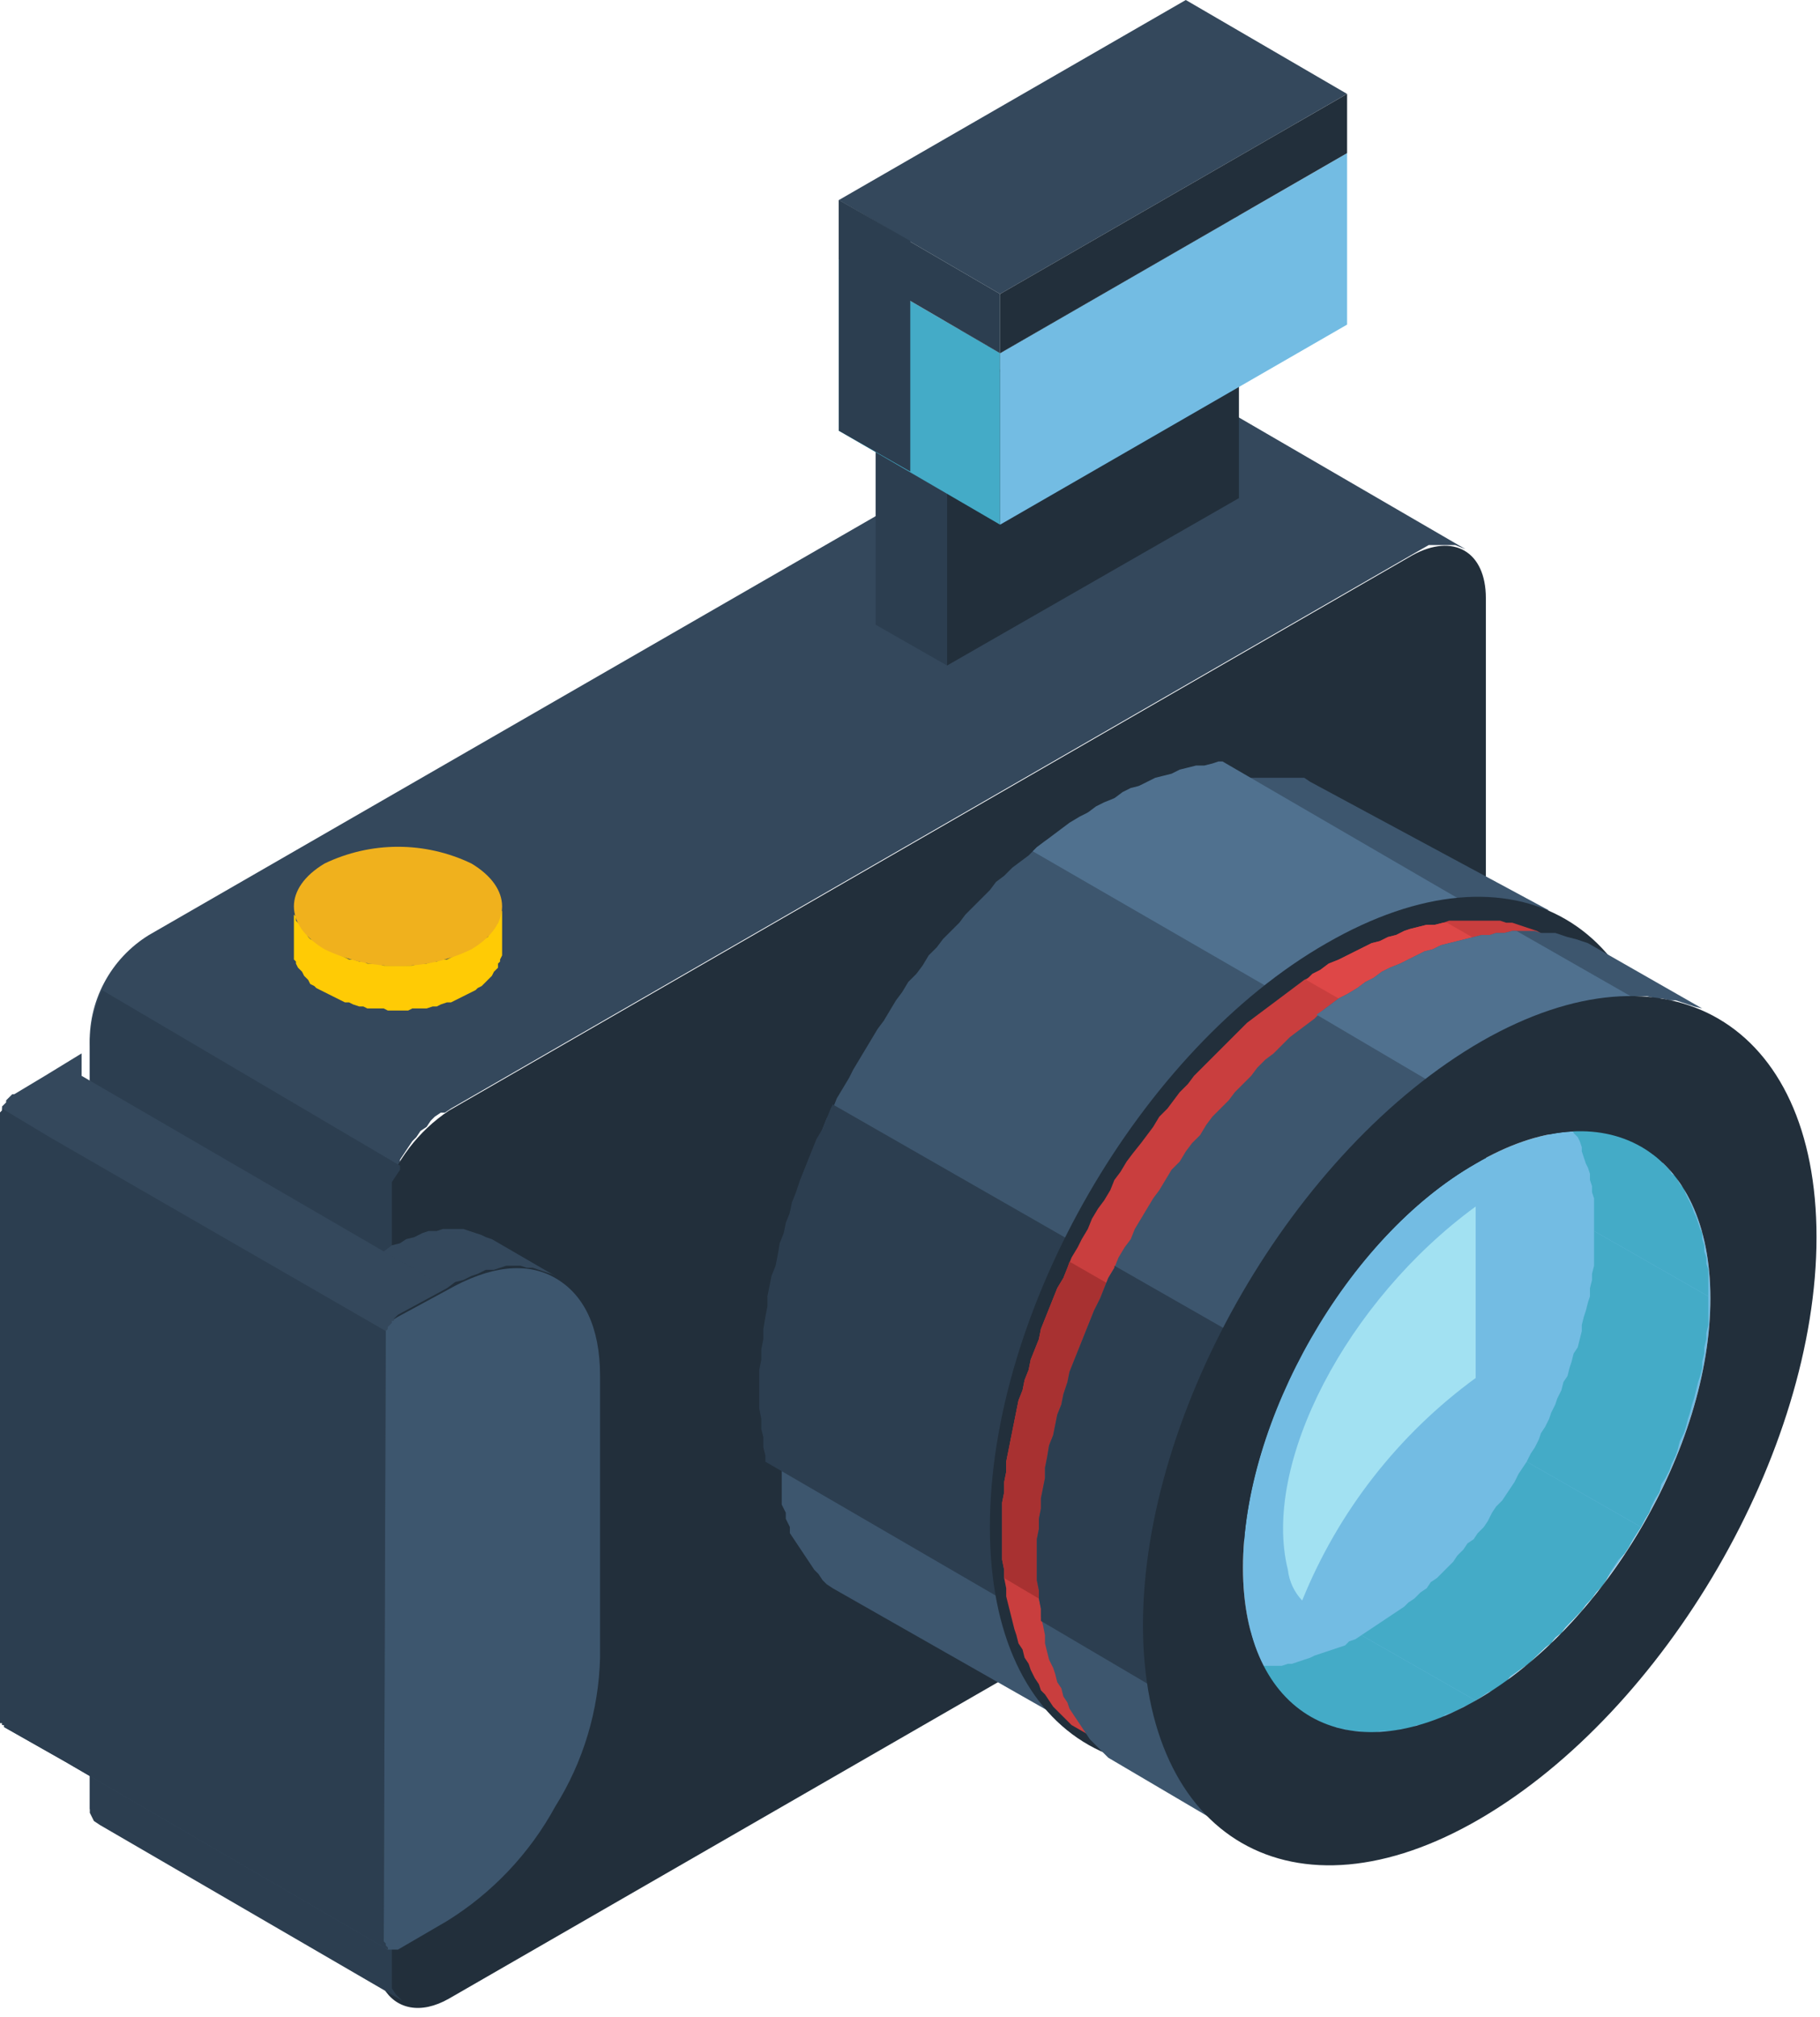 <svg width="74" height="82" viewBox="0 0 74 82" fill="none" xmlns="http://www.w3.org/2000/svg">
<path fill-rule="evenodd" clip-rule="evenodd" d="M6.058 38.008L45.228 15.436L45.809 15.187L46.39 15.021H46.888L47.303 15.187L59.585 22.323L59.17 22.157H58.091L57.51 22.489L18.34 45.062L18.091 45.228H17.925L17.677 45.394L17.511 45.56L17.345 45.809L17.096 45.975L16.93 46.224L16.764 46.39L16.598 46.639L16.432 46.888L16.266 47.137V47.386L16.1 47.635L15.934 47.883V80.663L16.1 80.912L16.349 81.161L4.067 74.024L3.818 73.858L3.652 73.526V42.572C3.607 41.666 3.806 40.764 4.23 39.961C4.653 39.157 5.285 38.483 6.058 38.008Z" fill="#34485C"/>
<path fill-rule="evenodd" clip-rule="evenodd" d="M18.257 45.145L57.427 22.572C59.087 21.66 60.414 22.407 60.414 24.315V53.444C60.357 54.487 60.057 55.503 59.539 56.411C59.02 57.319 58.297 58.093 57.427 58.672L18.257 81.244C17.095 81.908 16.099 81.659 15.602 80.829V48.63C16.073 47.205 17.008 45.977 18.257 45.145Z" fill="#222F3B"/>
<path fill-rule="evenodd" clip-rule="evenodd" d="M20.415 37.012V38.838L20.332 39.004V39.087L20.249 39.17V39.336L20.166 39.419L20.083 39.502L20 39.668L19.917 39.751L19.834 39.834L19.668 40L19.585 40.083L19.419 40.166L19.336 40.249L19.17 40.332L19.004 40.415L18.838 40.498L18.672 40.581L18.506 40.664L18.34 40.747H18.174L17.925 40.83L17.759 40.913H17.593L17.344 40.995H17.178H17.012H16.763L16.598 41.078H16.349H16.183H15.934H15.768L15.602 40.995H15.353H15.187H14.938L14.772 40.913H14.606L14.357 40.83L14.191 40.747H14.025L13.859 40.664L13.693 40.581L13.527 40.498L13.361 40.415L13.195 40.332L13.029 40.249L12.863 40.166L12.78 40.083L12.614 40L12.531 39.834L12.448 39.751L12.365 39.668L12.282 39.502L12.199 39.419L12.116 39.336L12.033 39.17V39.087L11.95 39.004V38.838V37.012V37.178L12.033 37.261V37.427L12.116 37.51L12.199 37.593L12.282 37.759L12.365 37.842L12.448 37.925L12.531 38.091L12.614 38.174L12.78 38.257L12.863 38.34L13.029 38.423L13.195 38.506L13.361 38.589L13.527 38.672L13.693 38.755L13.859 38.838L14.025 38.921L14.191 39.004H14.357L14.606 39.087H14.772L14.938 39.17H15.187H15.353L15.602 39.253H15.768H15.934H16.183H16.349H16.598H16.763L17.012 39.17H17.178H17.344L17.593 39.087H17.759L17.925 39.004H18.174L18.34 38.921L18.506 38.838L18.672 38.755L18.838 38.672L19.004 38.589L19.17 38.506L19.336 38.423L19.419 38.34L19.585 38.257L19.668 38.174L19.834 38.091L19.917 37.925L20 37.842L20.083 37.759L20.166 37.593L20.249 37.51V37.427L20.332 37.261V37.178L20.415 37.012Z" fill="#FFCB05"/>
<path fill-rule="evenodd" clip-rule="evenodd" d="M13.195 35.103C14.127 34.655 15.148 34.422 16.183 34.422C17.217 34.422 18.238 34.655 19.17 35.103C20.83 36.099 20.83 37.593 19.17 38.589C18.238 39.038 17.217 39.27 16.183 39.27C15.148 39.27 14.127 39.038 13.195 38.589C11.535 37.593 11.535 36.099 13.195 35.103Z" fill="#F0B11D"/>
<path fill-rule="evenodd" clip-rule="evenodd" d="M52.115 9.212L48.547 7.137L36.68 14.025L40.248 16.099L52.115 9.212Z" fill="#C5CCD1"/>
<path fill-rule="evenodd" clip-rule="evenodd" d="M50.871 9.212L48.547 7.884L38.008 14.025L40.248 15.353L50.871 9.212Z" fill="#808080"/>
<path fill-rule="evenodd" clip-rule="evenodd" d="M38.506 15.021L35.602 13.361V25.394L38.506 27.054V15.021Z" fill="#2C3E50"/>
<path fill-rule="evenodd" clip-rule="evenodd" d="M50.374 8.216L38.507 15.021V27.054L50.374 20.249V8.216Z" fill="#222F3B"/>
<path fill-rule="evenodd" clip-rule="evenodd" d="M50.871 9.212L48.548 7.884V10.539L50.871 9.212Z" fill="#A8A3A3"/>
<path fill-rule="evenodd" clip-rule="evenodd" d="M50.538 9.46V9.377L49.459 8.714L39.418 14.523V14.855L40.248 15.353L50.538 9.46Z" fill="#1A1A1A"/>
<path fill-rule="evenodd" clip-rule="evenodd" d="M50.538 9.377L49.459 8.714L39.418 14.523L40.497 15.104L50.538 9.377Z" fill="#4D4D4D"/>
<path fill-rule="evenodd" clip-rule="evenodd" d="M40.662 14.357L34.106 10.539L48.214 2.407L54.77 6.224L40.662 14.357Z" fill="#E6EAEB"/>
<path fill-rule="evenodd" clip-rule="evenodd" d="M40.662 21.328L34.106 17.51V10.539L40.662 14.357V21.328Z" fill="#44ABC7"/>
<path fill-rule="evenodd" clip-rule="evenodd" d="M40.662 14.357L34.106 10.539V8.133L40.662 11.95V14.357Z" fill="#2C3E50"/>
<path fill-rule="evenodd" clip-rule="evenodd" d="M40.662 11.95L34.106 8.133L48.214 0L54.77 3.817L40.662 11.95Z" fill="#34485C"/>
<path fill-rule="evenodd" clip-rule="evenodd" d="M40.664 21.328V14.357L54.772 6.224V13.195L40.664 21.328Z" fill="#73BCE3"/>
<path fill-rule="evenodd" clip-rule="evenodd" d="M40.664 11.95L54.772 3.817V6.224L40.664 14.357V11.95Z" fill="#222F3B"/>
<path fill-rule="evenodd" clip-rule="evenodd" d="M37.011 19.17L34.106 17.51V8.133L37.011 9.792V19.17Z" fill="#2C3E50"/>
<path fill-rule="evenodd" clip-rule="evenodd" d="M16.266 47.386V47.551L16.1 47.8L15.934 48.049V80.829L16.1 81.078L16.349 81.327L4.067 74.19L3.818 74.024L3.652 73.692V42.572C3.649 41.771 3.819 40.978 4.15 40.249L16.266 47.386Z" fill="#2C3E50"/>
<path fill-rule="evenodd" clip-rule="evenodd" d="M16.182 53.526C15.706 53.811 15.261 54.145 14.854 54.522C14.771 54.688 15.601 54.356 15.601 54.522V78.921C15.601 79.087 15.684 79.252 15.767 79.252H16.182L18.174 78.091C20.017 76.948 21.533 75.347 22.572 73.443C23.714 71.625 24.345 69.532 24.398 67.385V55.933C24.398 53.941 23.734 52.614 22.572 51.95C21.41 51.286 19.917 51.452 18.174 52.448L16.182 53.526Z" fill="#3D566E"/>
<path fill-rule="evenodd" clip-rule="evenodd" d="M3.319 42.821L1.826 43.734L0.581 44.481H0.498L0.415 44.564L0.332 44.647L0.249 44.73V44.813L0.166 44.896L0.083 44.979V45.062V45.145L0 45.228V45.311V45.394V58.174V69.792V69.875V69.958V70.041H0.083V70.124H0.166V70.207L2.656 71.618L15.768 79.252V79.169L15.684 79.087V79.004L15.601 78.921V78.838L15.684 54.439V54.356V54.273V54.19V54.107L15.768 54.025V53.941L15.851 53.858L15.934 53.776V53.693H16.017V53.609L16.099 53.526L16.182 53.444L18.174 52.365L18.506 52.116L18.838 52.033L19.17 51.867L19.419 51.784L19.751 51.618H20.083L20.332 51.535L20.581 51.452H20.913H21.162L21.411 51.535H21.66L21.909 51.618L22.157 51.701L22.407 51.784L22.572 51.867L20 50.373L19.751 50.29L19.585 50.207L19.336 50.124L19.087 50.041L18.838 49.958H18.589H18.257H18.008L17.759 50.041H17.427L17.178 50.124L16.846 50.29L16.514 50.373L16.265 50.539L15.934 50.622L15.601 50.871L18.174 52.365L3.319 43.734V42.821Z" fill="#34485C"/>
<path fill-rule="evenodd" clip-rule="evenodd" d="M0.083 45.062V45.145L0 45.228V45.311V45.394V58.174V69.792V69.875V69.958V70.041H0.083V70.124H0.166V70.207L2.656 71.618L15.768 79.252V79.169L15.684 79.087V79.004L15.601 78.921V78.838L15.684 54.439V54.356V54.273V54.19V54.107L2.158 46.307L0.083 45.062Z" fill="#2C3E50"/>
<path fill-rule="evenodd" clip-rule="evenodd" d="M62.987 37.012H57.344L57.012 37.178H56.68L56.348 37.344H56.016L55.684 37.51L55.352 37.676L55.02 37.842L54.606 38.091L54.274 38.257L53.942 38.423L53.61 38.672L53.195 38.921L52.863 39.17L52.531 39.419L52.199 39.668L51.867 39.917L51.535 40.166L51.203 40.415L50.871 40.747L50.539 40.995L50.207 41.328L49.875 41.576L49.543 41.908L49.294 42.24L48.962 42.572L48.63 42.904L48.382 43.236L48.05 43.568L47.801 43.9L47.469 44.315L47.22 44.647L46.888 44.979L46.639 45.394L46.39 45.726L46.058 46.141L45.809 46.473L45.56 46.888L45.311 47.303L45.062 47.635L44.813 48.049L44.647 48.464L44.398 48.879L44.149 49.294L43.9 49.709L43.734 50.124L43.485 50.539L43.319 50.954L43.153 51.369L42.904 51.784L42.739 52.199L42.572 52.614L42.407 53.029L42.24 53.444L42.075 53.858L41.909 54.356V54.771L41.743 55.186V55.601L41.577 56.016V56.929L41.411 57.344V65.975L41.577 66.306V66.887L41.743 67.219V67.468L41.909 67.717V68.049L42.075 68.298L42.24 68.547L42.407 68.796L42.572 68.962L42.739 69.211L42.904 69.46L43.153 69.626L43.319 69.792L43.485 70.041L33.859 64.564L33.61 64.398L33.444 64.232L33.278 63.983L33.112 63.817L32.946 63.568L32.78 63.319L32.614 63.07L32.448 62.821L32.282 62.572L32.116 62.323V62.074L31.95 61.742V61.493L31.784 61.161V51.037L31.95 50.622V50.207L32.116 49.792V49.294L32.282 48.879L32.448 48.464L32.614 48.049L32.78 47.635L32.946 47.219L33.112 46.805L33.278 46.307L33.444 45.892L33.61 45.477L33.859 45.062L34.025 44.647L34.274 44.232L34.523 43.817L34.689 43.485L34.938 43.07L35.187 42.655L35.436 42.24L35.685 41.825L35.934 41.493L36.182 41.078L36.431 40.664L36.68 40.332L36.929 39.917L37.261 39.585L37.51 39.253L37.759 38.838L38.091 38.506L38.34 38.174L38.672 37.842L39.004 37.51L39.253 37.178L39.585 36.846L39.917 36.514L40.249 36.182L40.498 35.85L40.83 35.601L41.162 35.269L41.494 35.02L41.826 34.772L42.157 34.44L42.489 34.191L42.904 33.942L43.236 33.693L43.568 33.527L43.9 33.278L44.232 33.029L44.647 32.863L44.979 32.614L45.311 32.448L45.643 32.282L45.975 32.116L46.307 31.95L46.722 31.784H47.054L47.386 31.618H53.029L53.278 31.784L62.987 37.012Z" fill="#3D566E"/>
<path fill-rule="evenodd" clip-rule="evenodd" d="M31.12 59.419L40.83 65.062L40.746 64.73V64.398L40.663 63.983V63.651L40.581 63.236V62.904V62.489V62.074V61.659V61.244V60.829L40.663 60.414V59.999L40.746 59.585V59.17L40.83 58.755L40.913 58.34L40.995 57.842L41.078 57.427L41.161 57.012L41.245 56.597L41.41 56.182L41.493 55.767L41.659 55.269L41.742 54.854L41.908 54.439L42.074 54.024L42.24 53.609L42.406 53.195L42.572 52.697L42.738 52.282L42.904 51.867L43.07 51.452L43.319 51.037L43.485 50.622L43.568 50.456L33.859 44.896L33.776 45.062L33.61 45.477L33.444 45.892L33.195 46.307L33.029 46.722L32.863 47.136L32.697 47.551L32.531 47.966L32.365 48.464L32.199 48.879L32.116 49.294L31.95 49.709L31.867 50.124L31.701 50.539L31.618 51.037L31.535 51.452L31.369 51.867L31.286 52.282L31.203 52.697V53.112L31.12 53.526L31.037 54.024V54.439L30.954 54.854V55.269L30.871 55.684V56.099V56.514V56.929V57.261L30.954 57.676V58.091L31.037 58.423V58.838L31.12 59.17V59.419Z" fill="#2C3E50"/>
<path fill-rule="evenodd" clip-rule="evenodd" d="M59.417 36.597H59.252H58.92L58.588 36.68L58.339 36.763L58.007 36.846L57.675 36.929L57.343 37.012L57.011 37.095L56.679 37.261L56.347 37.344L56.015 37.51L55.6 37.676L55.268 37.842L54.936 38.008L54.604 38.174L54.272 38.34L53.857 38.589L53.525 38.838L53.194 39.004L52.861 39.253L52.53 39.502L52.198 39.751L51.783 40L51.617 40.166L41.99 34.605L42.156 34.44L42.488 34.191L42.82 33.942L43.152 33.693L43.484 33.444L43.899 33.195L44.231 33.029L44.563 32.78L44.895 32.614L45.31 32.448L45.642 32.199L45.974 32.033L46.306 31.95L46.638 31.784L46.969 31.618L47.301 31.535L47.633 31.452L47.965 31.286L48.297 31.203L48.629 31.12H48.961L49.293 31.037L49.542 30.954H49.708L59.417 36.597Z" fill="#50718F"/>
<path fill-rule="evenodd" clip-rule="evenodd" d="M53.941 38.34C46.389 42.655 40.248 53.278 40.248 62.074C40.248 70.871 46.389 74.273 53.941 69.958C61.493 65.643 67.634 54.937 67.634 46.224C67.634 37.51 61.576 33.942 53.941 38.34ZM53.775 43.236C59.003 40.249 63.318 42.738 63.318 48.713C63.318 54.688 59.003 62.157 53.775 65.145C48.547 68.132 44.314 65.726 44.314 59.668C44.314 53.609 48.547 46.307 53.775 43.236Z" fill="#222F3B"/>
<path fill-rule="evenodd" clip-rule="evenodd" d="M54.024 39.17L54.439 39.004L54.771 38.838L55.103 38.672L55.435 38.506L55.767 38.34L56.099 38.257L56.431 38.091L56.763 38.008L57.094 37.842L57.343 37.759L57.675 37.676L58.007 37.593H58.339L58.671 37.51L58.92 37.427H59.252H59.501H59.833H60.082H60.414H60.663H60.995L61.244 37.51H61.493L61.742 37.593L61.991 37.676L62.24 37.759L62.489 37.842L67.053 40.415L66.804 40.332L66.555 40.249L66.223 40.166H65.974L65.725 40.083H65.476L65.144 40H64.895H64.646H64.314H64.065H63.733L63.401 40.083H63.153L62.821 40.166L62.489 40.249H62.157L61.908 40.332L61.576 40.498L61.244 40.581L60.912 40.664L60.58 40.83L60.248 40.913L59.916 41.078L59.584 41.245L59.252 41.41L58.92 41.576L58.588 41.825L58.173 41.991L57.841 42.24L57.509 42.406L57.178 42.655L56.846 42.904L56.514 43.153L56.182 43.402L55.85 43.651L55.518 43.9L55.186 44.232L54.937 44.481L54.605 44.813L54.273 45.062L53.941 45.394L53.692 45.726L53.36 45.975L53.111 46.307L52.779 46.639L52.53 46.971L52.198 47.303L51.949 47.635L51.617 48.049L51.368 48.381L51.12 48.713L50.87 49.128L50.621 49.46L50.373 49.792L50.124 50.207L49.875 50.622L49.626 50.954L49.377 51.369L49.128 51.784L48.879 52.116L48.713 52.531L48.464 52.946L48.298 53.361L48.049 53.776L47.883 54.107L47.717 54.522L47.551 54.937L47.302 55.352L47.136 55.767L46.97 56.182L46.887 56.597L46.721 57.012L46.555 57.427L46.389 57.842L46.306 58.257L46.14 58.672L46.057 59.087L45.974 59.502L45.808 59.916L45.725 60.331L45.642 60.746L45.559 61.161L45.476 61.576V61.991L45.393 62.406L45.31 62.821V63.236V63.651L45.227 64.066V64.481V64.896V65.228V65.643L45.31 66.058V66.389V66.804L45.393 67.136L45.476 67.468V67.8L45.559 68.132L45.642 68.464L45.725 68.796L45.808 69.128L45.974 69.377L46.057 69.709L46.14 69.958L46.306 70.207L46.389 70.539L46.555 70.788L46.721 71.037L46.887 71.286L46.97 71.535L47.136 71.701L47.302 71.95L47.551 72.116L47.717 72.365L47.883 72.531L48.049 72.697L43.568 70.124L43.402 69.958L43.236 69.792L42.987 69.543L42.821 69.377L42.655 69.128L42.489 68.879L42.323 68.713L42.24 68.464L42.074 68.215L41.908 67.883L41.825 67.634L41.659 67.385L41.576 67.053L41.41 66.804L41.327 66.472L41.244 66.224L41.161 65.892L41.078 65.56L40.995 65.228L40.912 64.896V64.564L40.829 64.149V63.817L40.746 63.402V63.07V62.655V62.24V61.908V61.493V61.078L40.829 60.663V60.248L40.912 59.834V59.419L40.995 59.004L41.078 58.589L41.161 58.174L41.244 57.759L41.327 57.344L41.41 56.929L41.576 56.514L41.659 56.099L41.825 55.684L41.908 55.269L42.074 54.854L42.24 54.439L42.323 54.024L42.489 53.609L42.655 53.195L42.821 52.78L42.987 52.365L43.236 51.95L43.402 51.535L43.568 51.12L43.817 50.705L43.983 50.373L44.231 49.958L44.398 49.543L44.647 49.128L44.895 48.796L45.144 48.381L45.31 47.966L45.559 47.635L45.808 47.219L46.057 46.888L46.389 46.473L46.638 46.141L46.887 45.809L47.136 45.394L47.468 45.062L47.717 44.73L47.966 44.398L48.298 44.066L48.547 43.734L48.879 43.402L49.211 43.07L49.46 42.821L49.792 42.489L50.124 42.157L50.373 41.908L50.705 41.576L51.036 41.327L51.368 41.078L51.7 40.83L52.032 40.581L52.364 40.332L52.696 40.083L53.028 39.834L53.36 39.668L53.692 39.419L54.024 39.17Z" fill="#C93E3E"/>
<path fill-rule="evenodd" clip-rule="evenodd" d="M54.023 39.17L54.438 39.004L54.77 38.838L55.102 38.672L55.434 38.506L55.766 38.34L56.098 38.257L56.43 38.091L56.762 38.008L57.094 37.842L57.343 37.759L57.675 37.676L58.007 37.593H58.339L58.67 37.51H58.836L63.318 40.083H63.152L62.82 40.166L62.488 40.249H62.156L61.907 40.332L61.575 40.498L61.243 40.581L60.911 40.664L60.579 40.83L60.247 40.913L59.915 41.078L59.583 41.245L59.251 41.41L58.919 41.576L58.587 41.825L58.172 41.991L57.841 42.24L57.592 42.406L53.11 39.834L53.359 39.585L53.691 39.419L54.023 39.17Z" fill="#DE4747"/>
<path fill-rule="evenodd" clip-rule="evenodd" d="M47.966 53.858L47.883 54.107L47.717 54.522L47.551 54.937L47.302 55.352L47.136 55.767L46.97 56.182L46.887 56.597L46.721 57.012L46.555 57.427L46.389 57.842L46.306 58.257L46.14 58.672L46.057 59.087L45.974 59.502L45.808 59.916L45.725 60.331L45.642 60.746L45.559 61.161L45.476 61.576V61.991L45.393 62.406L45.31 62.821V63.236V63.651L45.227 64.066V64.481V64.896V65.228V65.643L45.31 66.058V66.389V66.804L40.829 64.149V63.817L40.746 63.402V63.07V62.655V62.24V61.908V61.493V61.078L40.829 60.663V60.248L40.912 59.834V59.419L40.995 59.004L41.078 58.589L41.161 58.174L41.244 57.759L41.327 57.344L41.41 56.929L41.576 56.514L41.659 56.099L41.825 55.684L41.908 55.269L42.074 54.854L42.24 54.439L42.323 54.025L42.489 53.609L42.655 53.195L42.821 52.78L42.987 52.365L43.236 51.95L43.402 51.535L43.485 51.286L47.966 53.858Z" fill="#A83131"/>
<path fill-rule="evenodd" clip-rule="evenodd" d="M55.85 39.751L56.182 39.502L56.514 39.336L56.929 39.17L57.261 39.004L57.593 38.838L57.925 38.672L58.257 38.589L58.589 38.423L58.921 38.34L59.252 38.257L59.584 38.174L59.916 38.091L60.248 38.008H60.58L60.829 37.925H61.161L61.493 37.842H61.742H62.074H62.406L62.655 37.925H62.904H63.236L63.485 38.008L63.734 38.091L64.066 38.174L64.315 38.257L64.564 38.34L69.211 40.995L68.879 40.913L68.63 40.83L68.381 40.747L68.132 40.664H67.883L67.551 40.581H67.302L66.97 40.498H66.721H66.389H66.14L65.808 40.581H65.477L65.145 40.664H64.896L64.564 40.747L64.232 40.83L63.9 40.913L63.568 40.995L63.236 41.078L62.904 41.245L62.572 41.41L62.24 41.493L61.908 41.659L61.493 41.825L61.161 41.991L60.829 42.157L60.497 42.406L60.082 42.572L59.75 42.821L59.419 43.07L59.087 43.319L58.755 43.485L58.423 43.817L58.091 44.066L57.676 44.315L57.344 44.564L57.095 44.896L56.763 45.145L56.431 45.477L56.099 45.726L55.767 46.058L55.435 46.39L55.186 46.722L54.854 47.054L54.522 47.386L54.273 47.717L53.941 48.049L53.692 48.381L53.361 48.796L53.111 49.128L52.862 49.543L52.531 49.875L52.282 50.29L52.033 50.622L51.784 51.037L51.535 51.452L51.286 51.784L51.037 52.199L50.788 52.614L50.539 53.029L50.373 53.444L50.124 53.858L49.958 54.273L49.709 54.688L49.543 55.103L49.294 55.518L49.128 55.933L48.962 56.348L48.796 56.763L48.63 57.178L48.464 57.593L48.298 58.008L48.132 58.423L47.966 58.921L47.883 59.336L47.717 59.751L47.634 60.166L47.551 60.58L47.385 60.995L47.302 61.493L47.219 61.908L47.136 62.323L47.053 62.738L46.971 63.153V63.568L46.888 63.983V64.398L46.804 64.813V65.228V65.643V66.058V66.472V66.887V67.302L46.888 67.634V68.049L46.971 68.381V68.796L47.053 69.128L47.136 69.46L47.219 69.792L47.302 70.124L47.385 70.456L47.551 70.705L47.634 71.037L47.717 71.369L47.883 71.618L47.966 71.867L48.132 72.116L48.298 72.448L48.464 72.697L48.63 72.862L48.796 73.111L48.962 73.36L49.128 73.526L49.294 73.775L49.543 73.941L49.709 74.19L45.062 71.452L44.896 71.286L44.73 71.12L44.481 70.871L44.315 70.705L44.149 70.456L43.983 70.207L43.817 69.958L43.651 69.709L43.485 69.46L43.402 69.211L43.236 68.962L43.153 68.63L42.987 68.381L42.904 68.049L42.821 67.8L42.655 67.468L42.572 67.136L42.489 66.804V66.472L42.406 66.058L42.323 65.726V65.394L42.24 64.979V64.647L42.157 64.232V63.817V63.402V62.987V62.572L42.24 62.157V61.742L42.323 61.327V60.912L42.406 60.497L42.489 60.083V59.668L42.572 59.253L42.655 58.755L42.821 58.34L42.904 57.925L42.987 57.51L43.153 57.095L43.236 56.68L43.402 56.182L43.485 55.767L43.651 55.352L43.817 54.937L43.983 54.522L44.149 54.107L44.315 53.693L44.481 53.278L44.73 52.78L44.896 52.365L45.062 51.95L45.311 51.535L45.477 51.12L45.726 50.705L45.975 50.373L46.141 49.958L46.39 49.543L46.639 49.128L46.888 48.713L47.136 48.381L47.385 47.966L47.634 47.551L47.966 47.219L48.215 46.805L48.464 46.473L48.796 46.141L49.045 45.726L49.294 45.394L49.626 45.062L49.958 44.73L50.207 44.398L50.539 44.066L50.871 43.734L51.12 43.402L51.452 43.07L51.784 42.821L52.116 42.489L52.448 42.157L52.779 41.908L53.111 41.659L53.443 41.41L53.775 41.078L54.107 40.83L54.439 40.581L54.771 40.415L55.186 40.166L55.518 39.917L55.85 39.751Z" fill="#3D566E"/>
<path fill-rule="evenodd" clip-rule="evenodd" d="M49.958 54.107V54.273L49.709 54.688L49.543 55.103L49.294 55.518L49.128 55.933L48.962 56.348L48.796 56.763L48.63 57.178L48.464 57.593L48.298 58.008L48.132 58.423L47.966 58.921L47.883 59.336L47.717 59.751L47.634 60.166L47.551 60.58L47.385 60.995L47.302 61.493L47.219 61.908L47.136 62.323L47.053 62.738L46.971 63.153V63.568L46.888 63.983V64.398L46.804 64.813V65.228V65.643V66.058V66.472V66.887V67.302L46.888 67.634V68.049L46.971 68.381V68.63L42.323 65.892V65.726V65.394L42.24 64.979V64.647L42.157 64.232V63.817V63.402V62.987V62.572L42.24 62.157V61.742L42.323 61.327V60.912L42.406 60.497L42.489 60.083V59.667L42.572 59.253L42.655 58.755L42.821 58.34L42.904 57.925L42.987 57.51L43.153 57.095L43.236 56.68L43.402 56.182L43.485 55.767L43.651 55.352L43.817 54.937L43.983 54.522L44.149 54.107L44.315 53.693L44.481 53.278L44.73 52.78L44.896 52.365L45.062 51.95L45.311 51.535V51.452L49.958 54.107Z" fill="#2C3E50"/>
<path fill-rule="evenodd" clip-rule="evenodd" d="M55.85 39.751L56.182 39.502L56.514 39.336L56.929 39.17L57.261 39.004L57.593 38.838L57.925 38.672L58.257 38.589L58.589 38.423L58.92 38.34L59.252 38.257L59.584 38.174L59.916 38.091L60.248 38.008H60.58L60.829 37.925H61.161L61.493 37.842H61.659L66.306 40.498H66.14L65.808 40.581H65.477L65.144 40.664H64.896L64.564 40.747L64.232 40.83L63.9 40.913L63.568 40.995L63.236 41.078L62.904 41.245L62.572 41.41L62.24 41.493L61.908 41.659L61.493 41.825L61.161 41.991L60.829 42.157L60.497 42.406L60.082 42.572L59.75 42.821L59.418 43.07L59.087 43.319L58.755 43.485L58.423 43.817L58.174 43.983L53.526 41.245L53.775 41.078L54.107 40.83L54.439 40.581L54.771 40.415L55.186 40.166L55.518 39.917L55.85 39.751Z" fill="#50718F"/>
<path fill-rule="evenodd" clip-rule="evenodd" d="M60 47.303C54.771 50.29 50.539 57.676 50.539 63.734C50.539 69.792 54.771 72.199 60 69.128C65.228 66.058 69.543 58.838 69.543 52.78C69.543 46.722 65.228 44.232 60 47.303Z" fill="#73BCE3"/>
<path fill-rule="evenodd" clip-rule="evenodd" d="M60 56.016C56.852 58.315 54.408 61.448 52.946 65.062C52.622 64.721 52.418 64.284 52.365 63.817C51.286 59.502 54.772 52.863 60 49.045V56.016Z" fill="#A2E1F2"/>
<path fill-rule="evenodd" clip-rule="evenodd" d="M69.46 52.697L64.813 50.041V49.792V49.46V49.211V48.962V48.713L64.73 48.464V48.215L64.647 47.966V47.717L64.564 47.468L64.481 47.303L64.398 47.054L64.315 46.805V46.639L64.232 46.39L64.149 46.224L63.983 46.058L63.9 45.809L63.817 45.643L63.734 45.477L63.568 45.311L63.485 45.145L63.319 44.979L63.236 44.896L63.07 44.73L62.987 44.564L62.821 44.481L62.655 44.315L62.572 44.232L62.406 44.149L62.24 43.983L62.074 43.9L66.722 46.556L66.888 46.639L67.053 46.805L67.136 46.888L67.302 46.971L67.468 47.136L67.551 47.219L67.717 47.386L67.883 47.551L67.966 47.717L68.132 47.8L68.215 47.966L68.298 48.132L68.464 48.298L68.547 48.547L68.63 48.713L68.713 48.879L68.796 49.045L68.879 49.294L68.962 49.46L69.045 49.709L69.128 49.958L69.211 50.124V50.373L69.294 50.622V50.871L69.377 51.12V51.369L69.46 51.618V51.867V52.199V52.448V52.697Z" fill="#44ABC7"/>
<path fill-rule="evenodd" clip-rule="evenodd" d="M53.278 69.792L48.714 67.136L48.88 67.219L49.046 67.302L49.212 67.385L49.378 67.468H49.544L49.71 67.551L49.876 67.634H50.042L50.291 67.717H50.457H50.623H50.871H51.038H51.286H51.452H51.701H51.867H52.116L52.365 67.634H52.531L52.78 67.551L53.029 67.468L53.278 67.385L53.444 67.302L53.693 67.219L53.942 67.136L54.191 67.053L54.44 66.97L54.689 66.887L54.855 66.721L55.104 66.638L55.353 66.472L60 69.128L59.751 69.294L59.502 69.377L59.253 69.543L59.004 69.626L58.755 69.709L58.589 69.875L58.34 69.958L58.091 70.041L57.842 70.124H57.593L57.428 70.207L57.178 70.29H56.93L56.764 70.373H56.515H56.349H56.1L55.851 70.456H55.685H55.519L55.27 70.373H55.104H54.855L54.689 70.29H54.523L54.357 70.207H54.108L53.942 70.124L53.776 70.041L53.61 69.958L53.444 69.875L53.278 69.792Z" fill="#44ABC7"/>
<path fill-rule="evenodd" clip-rule="evenodd" d="M60 69.128L55.352 66.472L55.602 66.306L55.85 66.141L56.099 65.975L56.348 65.809L56.597 65.643L56.846 65.477L57.095 65.311L57.261 65.145L57.51 64.979L57.759 64.73L58.008 64.564L58.174 64.315L58.423 64.149L58.672 63.9L58.838 63.734L59.087 63.485L59.253 63.236L59.502 62.987L59.668 62.738L59.917 62.572L60.083 62.323L60.332 62.074L60.498 61.825L60.664 61.493L60.83 61.244L61.079 60.995L61.245 60.746L61.411 60.497L61.577 60.248L61.742 59.916L61.908 59.668L62.075 59.419L66.722 62.074L66.556 62.323L66.39 62.572L66.224 62.904L66.058 63.153L65.809 63.402L65.643 63.651L65.477 63.9L65.311 64.232L65.145 64.481L64.896 64.73L64.73 64.979L64.481 65.228L64.315 65.477L64.149 65.643L63.9 65.892L63.651 66.141L63.485 66.389L63.236 66.555L63.07 66.804L62.821 66.97L62.572 67.219L62.406 67.385L62.157 67.634L61.908 67.8L61.66 67.966L61.411 68.132L61.245 68.381L60.996 68.547L60.747 68.713L60.498 68.796L60.249 68.962L60 69.128Z" fill="#44ABC7"/>
<path fill-rule="evenodd" clip-rule="evenodd" d="M66.722 62.074L62.074 59.419L62.24 59.087L62.406 58.838L62.572 58.506L62.655 58.257L62.821 58.008L62.987 57.676L63.07 57.427L63.236 57.095L63.319 56.846L63.485 56.514L63.568 56.182L63.734 55.933L63.817 55.601L63.9 55.352L63.983 55.02L64.149 54.771L64.232 54.439L64.315 54.107V53.858L64.398 53.526L64.481 53.278L64.564 52.946L64.647 52.697V52.365L64.73 52.033V51.784L64.813 51.452V51.203V50.871V50.622V50.29V50.041L69.46 52.697V53.029V53.278V53.609V53.858L69.377 54.19V54.439L69.294 54.771V55.02L69.211 55.352V55.601L69.128 55.933L69.045 56.182L68.962 56.514L68.879 56.846L68.796 57.095L68.713 57.427L68.63 57.676L68.547 58.008L68.464 58.257L68.298 58.589L68.215 58.921L68.132 59.17L67.966 59.502L67.883 59.751L67.717 60.083L67.551 60.331L67.468 60.663L67.302 60.912L67.136 61.244L67.053 61.493L66.888 61.742L66.722 62.074Z" fill="#44ABC7"/>
<path fill-rule="evenodd" clip-rule="evenodd" d="M66.722 46.556L62.075 43.9L61.909 43.817L61.743 43.734L61.577 43.651L66.224 46.307L66.39 46.39L66.556 46.473L66.722 46.556Z" fill="#8CB0D4"/>
<path fill-rule="evenodd" clip-rule="evenodd" d="M60.248 42.323C52.614 46.722 46.473 57.344 46.473 66.058C46.473 74.771 52.614 78.34 60.166 73.941C67.717 69.543 73.858 59.004 73.858 50.29C73.858 41.576 67.8 38.008 60.248 42.323ZM59.999 47.303C65.228 44.232 69.543 46.722 69.543 52.78C69.543 58.838 65.228 66.141 59.999 69.128C54.771 72.116 50.539 69.709 50.539 63.734C50.539 57.759 54.771 50.29 59.999 47.303Z" fill="#222F3B"/>
</svg>

